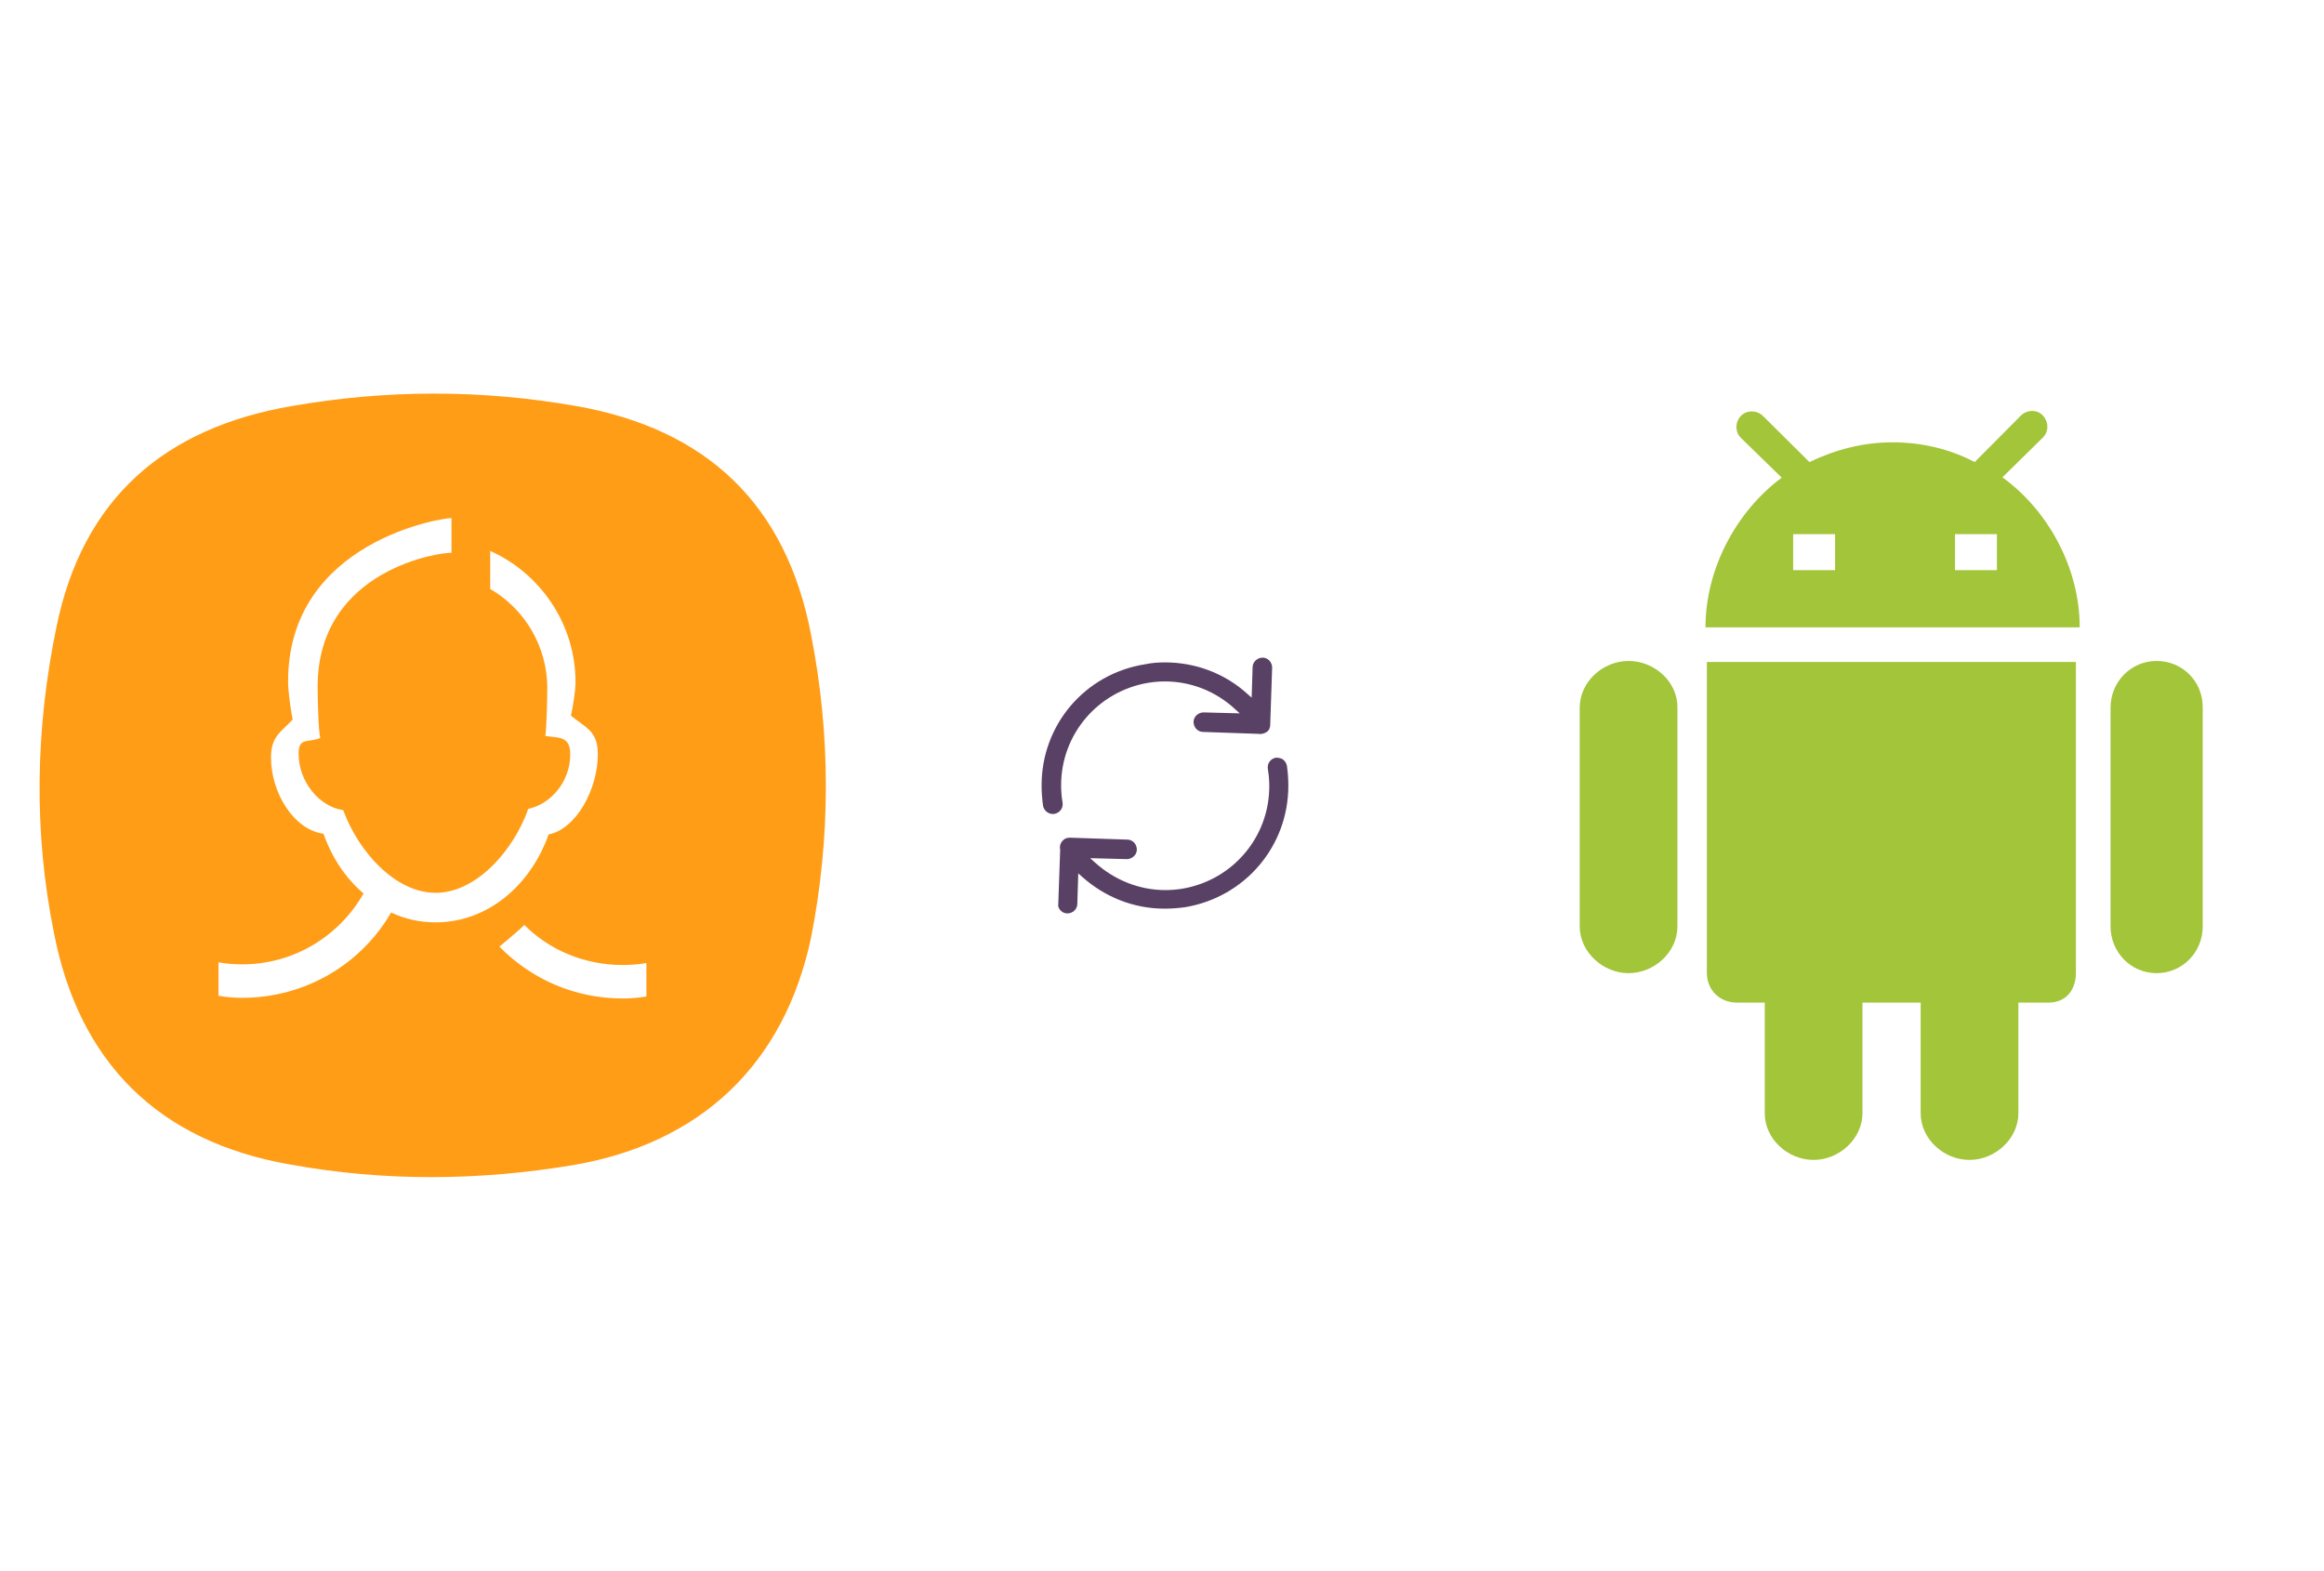 ﻿<?xml version="1.0" encoding="utf-8"?>
<!DOCTYPE svg PUBLIC "-//W3C//DTD SVG 1.1//EN" "http://www.w3.org/Graphics/SVG/1.1/DTD/svg11.dtd">
<svg x="0" y="0" width="392" height="265" xml="http://www.w3.org/XML/1998/namespace" xmlns="http://www.w3.org/2000/svg" xmlns:xlink="http://www.w3.org/1999/xlink" xmlns:xml="http://www.w3.org/XML/1998/namespace" version="1.1">
  <svg x="246" y="57" width="146" height="151" viewBox="0, 0, 249.8, 257.7" xml:space="preserve" id="Layer_1" enable-background="new 0 0 249.8 257.7" xmlns="http://www.w3.org/2000/svg" xmlns:xlink="http://www.w3.org/1999/xlink" xmlns:xml="http://www.w3.org/XML/1998/namespace" version="1.1">
    <path d="M71.6 93.2 L178.2 93.2 L178.2 182.9 C178.2 187.9 175.3 191.5 170.3 191.5 L161.6 191.5 L161.6 223.4 C161.6 230.8 154.9 236.9 147.5 236.9 C140.1 236.9 133.4 230.9 133.4 223.4 L133.4 191.5 L116.6 191.5 L116.6 223.4 C116.6 230.8 109.9 236.9 102.5 236.9 C95.1 236.9 88.4 230.9 88.4 223.4 L88.4 191.5 L80.4 191.5 C75.4 191.5 71.7 187.9 71.7 182.9 L71.7 93.2 z M49.1 92.9 C41.7 92.9 35 98.9 35 106.4 L35 169.5 C35 176.9 41.7 183 49.1 183 C56.5 183 63.2 177 63.2 169.5 L63.2 106.4 C63.3 98.9 56.6 92.9 49.1 92.9 z M201.5 92.9 C194.1 92.9 188.2 98.9 188.2 106.4 L188.2 169.5 C188.2 176.9 194 183 201.5 183 C208.9 183 214.8 177 214.8 169.5 L214.8 106.4 C214.9 98.9 209 92.9 201.5 92.9 z M93.3 40 L81.5 28.5 C79.8 26.8 79.8 24 81.5 22.2 C83.2 20.4 86.2 20.5 87.9 22.2 L101.3 35.5 C108.6 32 116.6 29.8 125.3 29.8 C133.9 29.8 141.9 31.8 149 35.5 L162.3 22.1 C164 20.4 167 20.2 168.7 22.1 C170.4 24 170.4 26.6 168.7 28.4 L157 39.9 C170.5 49.7 179.3 66.4 179.3 83.2 L71.3 83.2 C71.3 66.5 80 49.9 93.3 40 z M143.3 66.7 L155.4 66.7 L155.4 56.3 L143.3 56.3 L143.3 66.7 z M96.6 66.7 L108.7 66.7 L108.7 56.3 L96.6 56.3 L96.6 56.4 L96.6 66.5 L96.6 66.7 z" style="fill:#A3C53A;" />
  </svg>
  <svg x="146" y="82" width="101" height="101" viewBox="0, 0, 68, 125.7" xml:space="preserve" id="Layer_1#1" enable-background="new 0 0 68 125.7" xmlns="http://www.w3.org/2000/svg" xmlns:xlink="http://www.w3.org/1999/xlink" xmlns:xml="http://www.w3.org/XML/1998/namespace" version="1.1">
    <style type="text/css">
	.st0{fill-rule:evenodd;clip-rule:evenodd;}
	.st1{fill-rule:evenodd;clip-rule:evenodd;fill:#3FBDCF;}
	.st2{fill-rule:evenodd;clip-rule:evenodd;fill:#FFFFFF;}
	.st3{fill:#FFA000;}
	.st4{fill:#FFCA28;}
	.st5{fill:#F7F7F7;}
	.st6{fill:#594165;}
	.st7{fill:#FFFFFF;}
	.st8{opacity:0.9;fill:#FFFFFF;}
	.st9{fill:#4885ED;}
	.st10{fill:#F7F7F7;stroke:#594165;stroke-width:4;stroke-miterlimit:10;}
	.st11{fill:#E0412F;}
	.st12{fill-rule:evenodd;clip-rule:evenodd;fill:#606161;}
	.st13{fill:none;stroke:#58ABF4;stroke-width:0.25;stroke-miterlimit:10;}
	.st14{fill:#036EB1;}
	.st15{fill:#A4C639;}
	.st16{fill:none;stroke:#E0412F;stroke-miterlimit:10;}
	.st17{fill:#046DB2;}
	.st18{fill-rule:evenodd;clip-rule:evenodd;fill:#528FF5;}
	.st19{fill-rule:evenodd;clip-rule:evenodd;fill:#417BE6;}
	.st20{fill-rule:evenodd;clip-rule:evenodd;fill:#4881E8;}
	.st21{fill-rule:evenodd;clip-rule:evenodd;fill:#FBC013;}
	.st22{fill:#E5E5E5;}
	.st23{fill:#DF871E;}
	.st24{fill:#B6B6B6;}
	.st25{fill:#8C5BA4;}
	.st26{fill:#8DC652;}
	.st27{fill:#497FC1;}
	.st28{fill:#919191;}
	.st29{fill-rule:evenodd;clip-rule:evenodd;fill:#8E8E8E;}
	.st30{fill:#8E8E8E;}
	.st31{fill:#EB3D01;}
	.st32{fill:#F57F20;}
	.st33{fill:#ED7E01;}
	.st34{fill-rule:evenodd;clip-rule:evenodd;fill:#046DB2;}
	.st35{fill:#E0E2E2;}
	.st36{fill:#47D86F;}
	.st37{fill:#4FC9F8;}
	.st38{fill:#FF9327;}
	.st39{fill:#C9C8C4;}
	.st40{fill:#9A9A9A;}
	.st41{fill:#F2F2F2;}
	.st42{fill:#F14336;}
	.st43{fill:#D32E2A;}
	.st44{fill:#FBBB00;}
	.st45{fill:#518EF8;}
	.st46{fill:#28B446;}
	.st47{fill:#A3C53A;}
	.st48{fill:#D6D8D7;}
	.st49{fill:#3A5BBC;}
	.st50{fill:url(#sync_43_);}
	.st51{fill:url(#sync_44_);}
	.st52{fill:url(#sync_45_);}
	.st53{fill:url(#sync_46_);}
	.st54{fill:#FFE168;}
	.st55{fill:#006699;}
	.st56{fill:#F4AE01;}
	.st57{fill:#DD191F;}
	.st58{fill:#323232;}
	.st59{fill:#CDCCCA;}
	.st60{fill:#5199F0;}
	.st61{fill:#791BCC;}
	.st62{fill:#C71D2E;}
	.st63{fill:#32DAC4;}
	.st64{fill:#3C5A99;}
	.st65{fill:#FCB714;}
	.st66{fill:#F06415;}
	.st67{fill:#BDCF31;}
	.st68{fill:#00A1E0;}
	.st69{fill:#00A1E3;}
	.st70{fill:#7AAD3E;}
	.st71{fill:#A50034;}
	.st72{fill:#6B6B6B;}
	.st73{fill:#005DAA;}
	.st74{fill:#EB0028;}
	.st75{fill:#888B8D;}
	.st76{fill:#0C4DA2;}
	.st77{fill:#00BFFF;}
	.st78{fill-rule:evenodd;clip-rule:evenodd;fill:#E81123;}
	.st79{fill:#FF6700;}
	.st80{fill:#00BFFE;}
	.st81{fill:#C4C4C4;}
	.st82{fill:url(#sync_47_);}
	.st83{fill:url(#sync_48_);}
	.st84{fill:url(#sync_49_);}
	.st85{fill:url(#sync_50_);}
	.st86{fill:#E5E5E5;stroke:#8E8E8E;stroke-width:2;stroke-miterlimit:10;}
	.st87{fill-rule:evenodd;clip-rule:evenodd;fill:#594165;}
	.st88{fill-rule:evenodd;clip-rule:evenodd;fill:#D4D4D4;}
	.st89{fill-rule:evenodd;clip-rule:evenodd;fill:#3669D6;}
	.st90{fill-rule:evenodd;clip-rule:evenodd;fill:#3A81F4;}
	.st91{fill-rule:evenodd;clip-rule:evenodd;fill:#FAFAFA;}
	.st92{fill-rule:evenodd;clip-rule:evenodd;fill:#E0E0E0;}
	.st93{fill:url(#sync_59_);}
	.st94{opacity:0.2;fill:#56C7DA;enable-background:new    ;}
	.st95{fill:url(#sync_60_);}
	.st96{fill:url(#sync_61_);}
	.st97{fill:url(#sync_62_);}
	.st98{fill:url(#sync_63_);}
	.st99{fill:url(#sync_64_);}
	.st100{fill:#FCFCFC;enable-background:new    ;}
	.st101{enable-background:new    ;}
	.st102{fill:#5A5A5A;}
	.st103{fill:#D8D8D8;enable-background:new    ;}
	.st104{fill:#E9574E;}
	.st105{fill:none;stroke:#D8D8D8;stroke-width:0.75;stroke-miterlimit:10;enable-background:new    ;}
	.st106{fill:#E9574E;stroke:#E9574E;stroke-width:0.75;stroke-miterlimit:10;enable-background:new    ;}
	.st107{fill:#E0E0E0;}
	.st108{fill:#537ABD;}
	.st109{fill:#2EB672;}
	.st110{fill:#FED14B;}
	.st111{fill:#28CD7E;}
	.st112{fill:#CECECE;}
	.st113{fill-rule:evenodd;clip-rule:evenodd;fill:#FF9D17;}
</style>
    <g>
      <path d="M56.1 50 L56.1 50 L56.5 38.1 C56.5 37.6 56.3 37 55.9 36.6 C55.5 36.2 55 36 54.5 36 C53.4 36 52.4 36.9 52.4 38 L52.2 44.4 L51.4 43.7 C46.6 39.3 40.4 37 34 37 C34 37 34 37 34 37 C32.6 37 31.2 37.1 29.8 37.4 C17.2 39.4 8.1 50.1 8.1 62.8 C8.1 64.2 8.2 65.6 8.4 67.1 C8.6 68.2 9.7 69 10.8 68.8 C11.9 68.6 12.7 67.6 12.5 66.4 C12.3 65.2 12.2 64 12.2 62.8 C12.2 52.1 19.9 43.1 30.4 41.3 C31.6 41.1 32.8 41 34 41 C34 41 34 41 34 41 C39.5 41 44.7 43.1 48.7 46.8 L49.7 47.7 L42.1 47.5 C41 47.5 40 48.4 40 49.5 C40 50 40.2 50.6 40.6 51 C41 51.4 41.5 51.6 42 51.6 L53.5 52 C54.1 52.1 54.7 52 55.2 51.7 C55.8 51.4 56.1 50.8 56.1 50 z" class="st6" style="fill:#594165;" />
      <path d="M12.1 89.1 C12.5 89.5 13 89.7 13.5 89.7 C14 89.7 14.6 89.5 15 89.1 C15.4 88.7 15.6 88.2 15.6 87.7 L15.8 81.3 L16.6 82 C21.4 86.3 27.5 88.7 33.9 88.7 C35.3 88.7 36.7 88.6 38.2 88.4 C50.8 86.3 59.9 75.6 59.9 62.9 C59.9 61.5 59.8 60.1 59.6 58.7 C59.5 58.2 59.2 57.7 58.8 57.4 C58.4 57.1 57.8 57 57.3 57 C56.2 57.2 55.4 58.2 55.6 59.4 C55.8 60.6 55.9 61.8 55.9 63 C55.9 73.7 48.2 82.7 37.7 84.5 C36.5 84.7 35.3 84.8 34.1 84.8 C34.1 84.8 34.1 84.8 34.1 84.8 C28.6 84.8 23.4 82.7 19.3 79 L18.3 78.1 L26 78.3 C27.1 78.3 28.1 77.4 28.1 76.3 C28.1 75.8 27.9 75.2 27.5 74.8 C27.1 74.4 26.6 74.2 26.1 74.2 L14.1 73.8 L14.1 73.8 C14.1 73.8 14.1 73.8 14.1 73.8 C13.6 73.8 13.2 73.9 12.9 74.1 C12.2 74.6 11.8 75.4 12 76.3 L12 76.4 L11.6 87.8 C11.5 88.1 11.7 88.7 12.1 89.1 z" class="st6" style="fill:#594165;" />
    </g>
  </svg>
  <svg x="0" y="57" width="146" height="151" viewBox="0, 0, 131.9, 125.7" xml:space="preserve" id="Layer_1#2" enable-background="new 0 0 131.9 125.7" xmlns="http://www.w3.org/2000/svg" xmlns:xlink="http://www.w3.org/1999/xlink" xmlns:xml="http://www.w3.org/XML/1998/namespace" version="1.1">
    <path d="M123.6 39.9 C119.8 20 107.7 8.5 87.7 5 C73.3 2.5 59 2.5 44.6 5 C25.1 8.3 12.6 19.1 8.6 38.7 C5.4 54.2 5.1 69.8 8.2 85.2 C12 105 24.1 117.1 44.2 120.6 C58.5 123.2 72.9 123.1 87.3 120.7 C106.7 117.4 119.5 105.4 123.6 86 C126.6 70.7 126.6 55.2 123.6 39.9 z M59.6 82.2 C55.1 90 46.6 95.2 36.9 95.2 C35.7 95.2 34.5 95.1 33.3 94.9 L33.3 89.8 C34.5 90 35.7 90.1 36.9 90.1 C44.8 90.1 51.7 85.8 55.4 79.3 C52.7 77 50.6 73.9 49.3 70.2 C44.8 69.6 41.3 64 41.3 58.6 C41.3 55.4 42.7 54.8 44.6 52.8 C44.3 51.3 43.9 48.6 43.9 47 C43.9 25.5 67.8 22 68.8 22.1 L68.8 27.4 C67.8 27.2 48.4 29.6 48.4 47.8 C48.4 49.1 48.5 54.4 48.8 55.6 C47 56.4 45.5 55.4 45.5 58 C45.5 62.3 48.7 66.1 52.3 66.6 C54.6 72.9 60.2 79.2 66.4 79.2 C72.6 79.2 78.3 72.7 80.5 66.4 C83.9 65.7 86.9 62.3 86.9 58.1 C86.9 55.3 85.2 55.6 83.1 55.3 C83.3 54.2 83.4 49.1 83.4 48 C83.4 41.6 79.9 35.9 74.7 32.9 L74.7 27.1 C82.3 30.5 87.7 38.2 87.7 47.1 C87.7 48.5 87.3 50.8 87 52.2 C89.3 54.1 91.1 54.5 91.1 58.1 C91.1 63.4 87.8 69.5 83.6 70.3 C80.8 78.2 74.2 83.7 66.4 83.7 C64 83.7 61.7 83.2 59.6 82.2 z M98.5 95 C97.3 95.2 96.1 95.3 94.9 95.3 C87.5 95.3 80.9 92.3 76.1 87.4 C76.2 87.3 78.8 85.2 79.9 84.1 C83.7 87.9 89 90.2 94.9 90.2 C96.1 90.2 97.4 90.1 98.5 89.9 L98.5 95 z" style="fill:#FF9D17;" />
  </svg>
</svg>